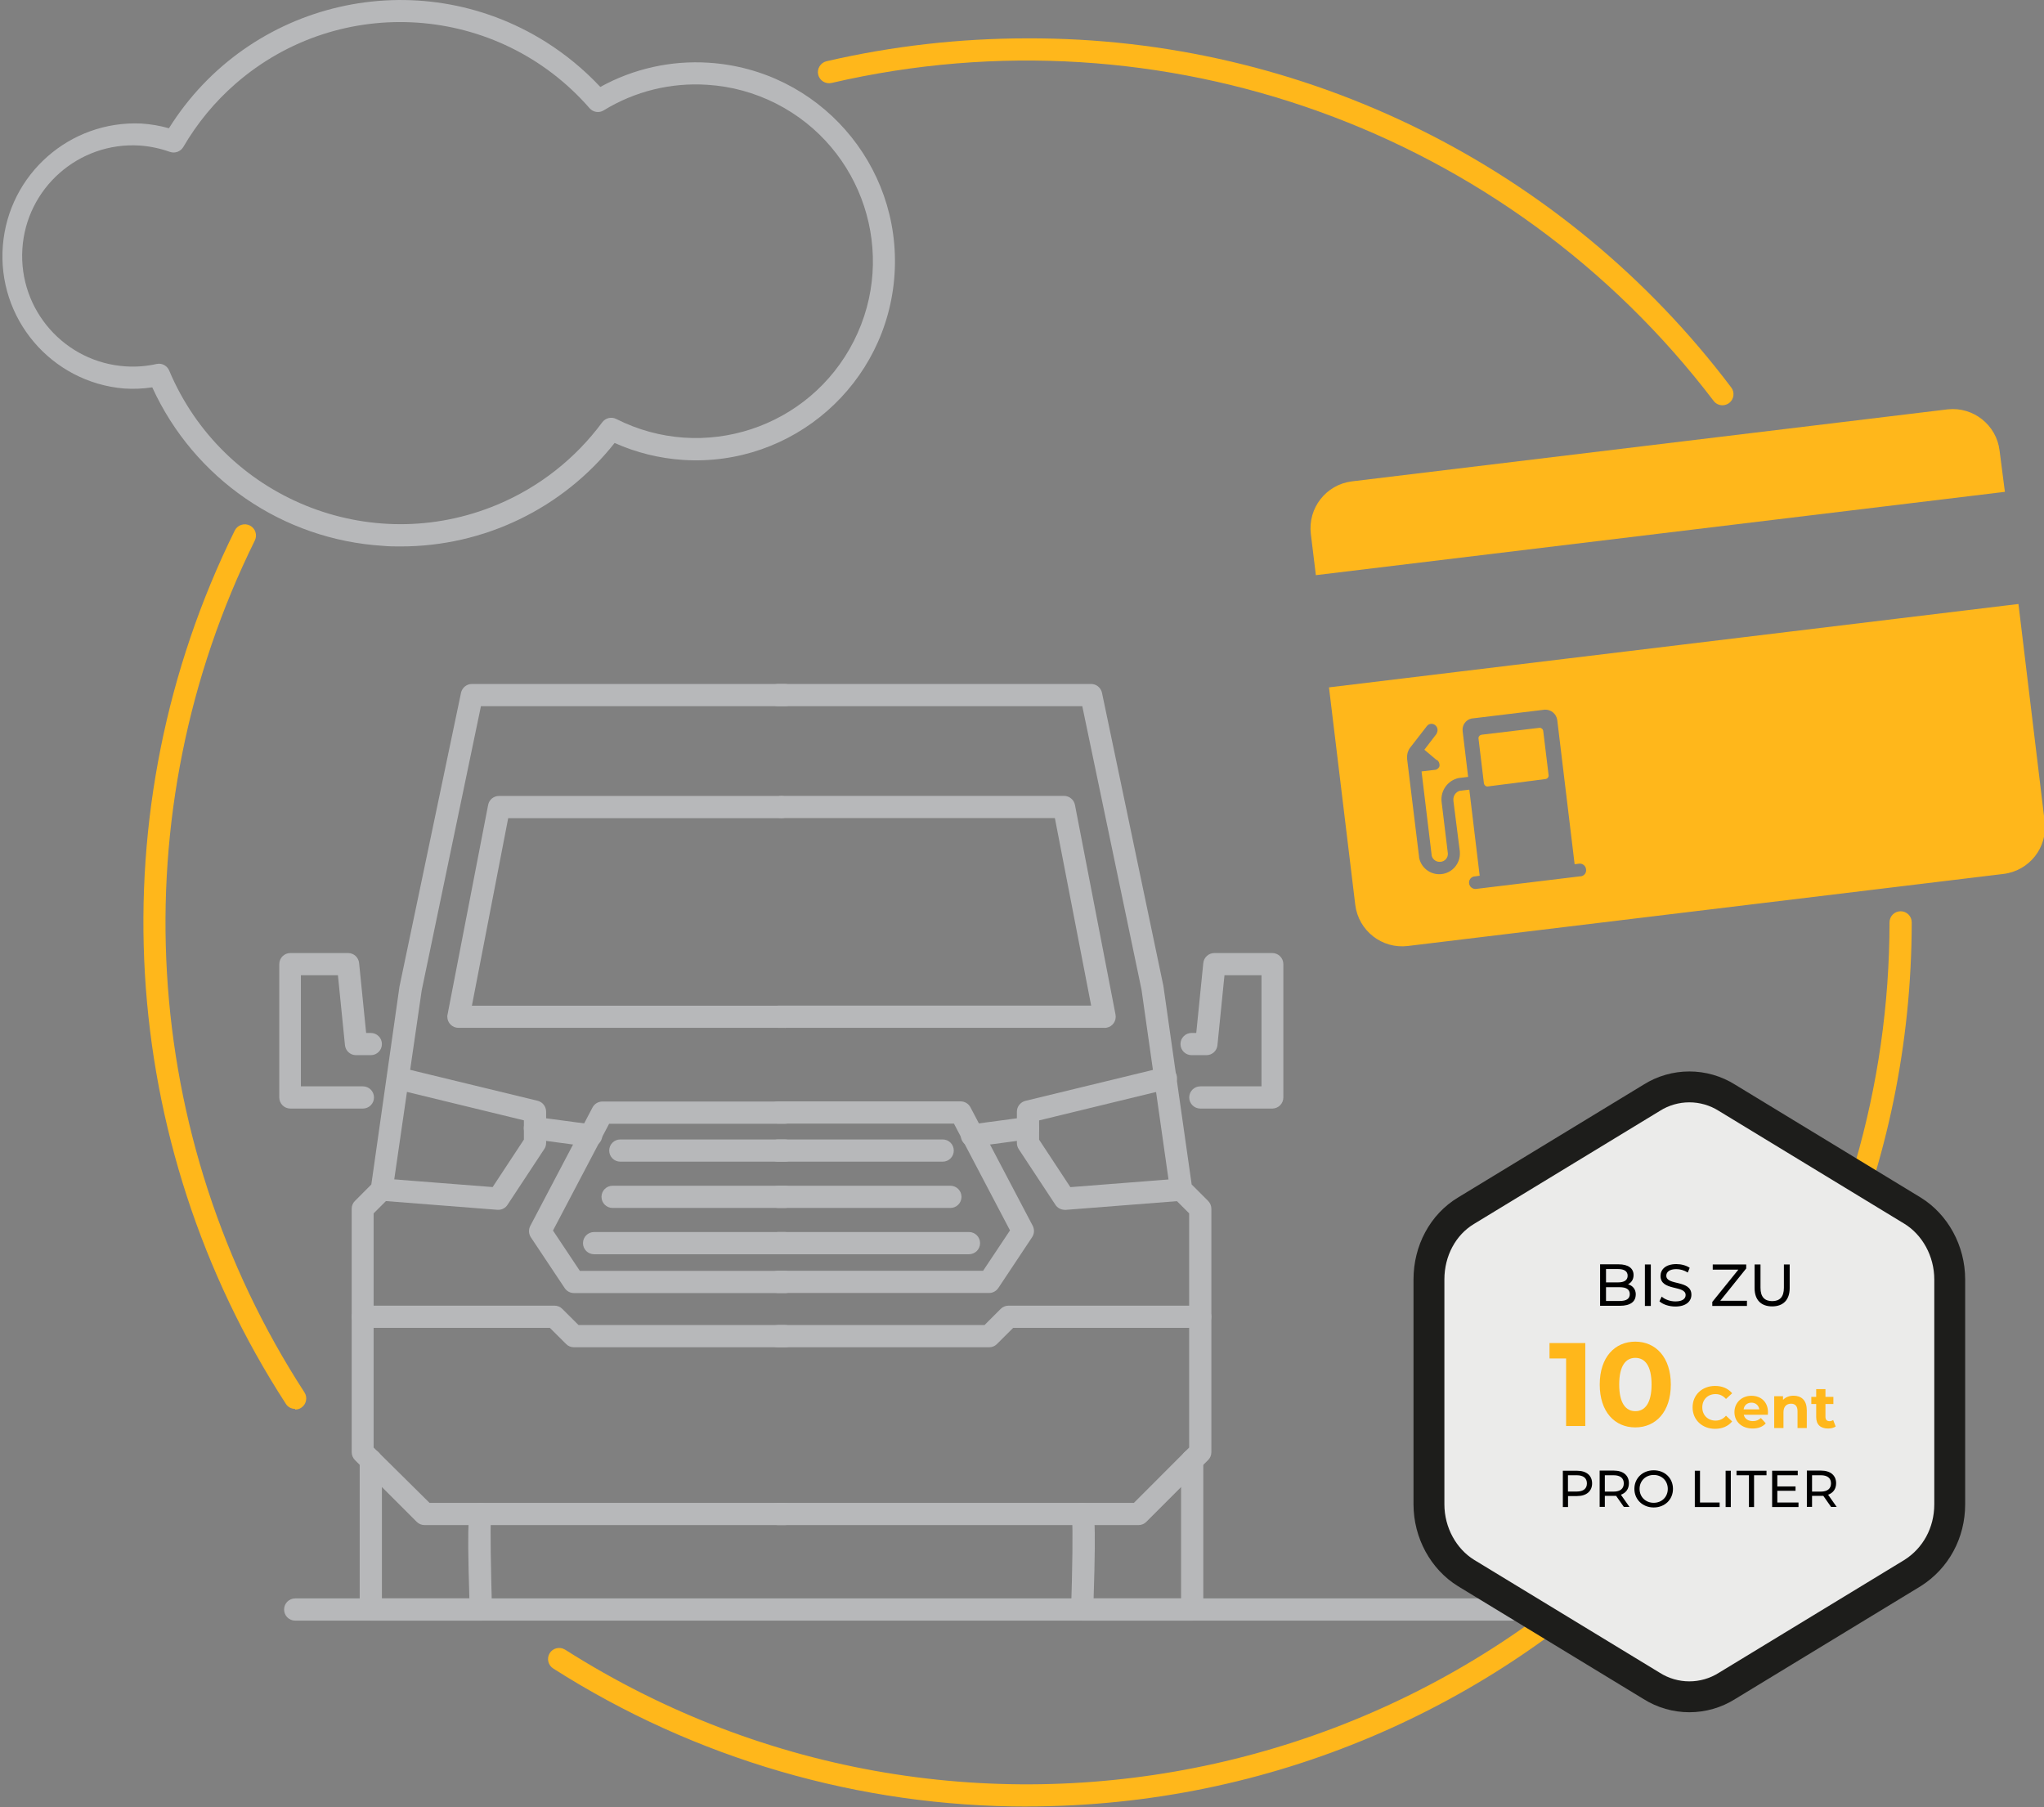 <?xml version="1.0" encoding="UTF-8"?>
<svg xmlns="http://www.w3.org/2000/svg" id="Layer_1" viewBox="0 0 276 244">
  <rect x="0" y="0" width="276" height="244" fill="#808080" stroke="none"/>
  <g>
    <path d="m153.73,205.92h-48.68c-.83,0-1.5-.67-1.5-1.5s.67-1.5,1.5-1.5h48.06l7.46-7.47v-31.62l-2.13-2.13c-.23-.23-.38-.53-.43-.85l-3.87-27.22-8-38.28h-41.09c-.83,0-1.5-.67-1.5-1.5s.67-1.5,1.5-1.5h42.28c.71,0,1.32.5,1.47,1.19l8.29,39.57,3.82,26.82,2.22,2.22c.28.28.44.66.44,1.06v32.87c0,.4-.16.78-.44,1.06l-8.34,8.34c-.28.28-.66.44-1.06.44h0Z" style="fill:#b7b8ba;"></path>
    <path d="m149.15,138.78h-44.07c-.83,0-1.5-.67-1.5-1.5s.67-1.5,1.5-1.5h42.26l-4.9-25.32h-36.91c-.83,0-1.5-.67-1.5-1.5s.67-1.5,1.5-1.5h38.14c.72,0,1.34.51,1.48,1.22l5.48,28.32c.15.82-.38,1.61-1.2,1.76-.09.02-.18.03-.28.03h0Zm-5.39,24.57c-.5,0-.98-.26-1.25-.68l-4.95-7.51c-.16-.25-.25-.53-.25-.83v-4.23c0-.69.48-1.29,1.15-1.46l18.54-4.5c.79-.24,1.63.21,1.87,1s-.21,1.63-1,1.87c-.05.02-.11.03-.16.04l-17.4,4.23v2.6l4.22,6.41,14.85-1.16c.83-.06,1.55.56,1.61,1.39s-.56,1.55-1.38,1.61l-15.73,1.23h-.12Zm-10.2,11.23h-28.51c-.83,0-1.5-.67-1.5-1.5s.67-1.5,1.5-1.5h27.7l3.63-5.45-7.57-14.42h-23.76c-.83,0-1.5-.67-1.5-1.5s.67-1.5,1.5-1.5h24.66c.56,0,1.07.31,1.33.8l8.41,16c.25.49.22,1.07-.08,1.53l-4.56,6.86c-.28.42-.75.68-1.25.68Zm0,7.33h-28.51c-.83,0-1.5-.67-1.5-1.5s.67-1.5,1.5-1.5h27.89l2.18-2.18c.28-.28.66-.44,1.06-.44h25.89c.83,0,1.5.67,1.5,1.5s-.67,1.5-1.5,1.5h-25.26l-2.19,2.18c-.28.29-.66.44-1.06.44Z" style="fill:#b7b8ba;"></path>
    <path d="m131.34,154.82c-.83.06-1.55-.57-1.6-1.4-.06-.83.57-1.55,1.39-1.6l7.48-1c.83-.11,1.59.47,1.7,1.3s-.47,1.59-1.3,1.7l-7.47,1h-.2Zm40.5-5.14h-9.76c-.83,0-1.5-.67-1.5-1.5s.67-1.5,1.5-1.5h8.26v-15h-5l-.95,9.44c-.07.77-.72,1.35-1.49,1.35h-2c-.83,0-1.5-.67-1.5-1.5s.67-1.5,1.5-1.5h.63l.95-9.44c.08-.77.73-1.35,1.5-1.35h7.81c.83,0,1.5.67,1.5,1.5v18c0,.81-.64,1.47-1.45,1.5Zm-10.84,69.14h-14.87c-.41,0-.8-.16-1.08-.46-.29-.29-.44-.68-.42-1.09.17-5.18.26-11,.12-12.25-.08-.19-.12-.39-.12-.6,0-.83.67-1.5,1.5-1.5.41,0,.8.17,1.09.46.51.52.82.84.45,12.44h11.81v-18.66c0-.83.67-1.5,1.5-1.5s1.5.67,1.5,1.5v20.16c0,.82-.66,1.49-1.48,1.5Zm-55-12.9h-48.67c-.4,0-.78-.16-1.06-.44l-8.34-8.34c-.28-.28-.44-.66-.44-1.06v-32.87c0-.4.15-.78.44-1.06l2.21-2.22,3.8-26.72,8.31-39.67c.15-.69.76-1.19,1.47-1.19h42.28c.83,0,1.5.67,1.5,1.5s-.67,1.5-1.5,1.5h-41.06l-8,38.38-3.94,27.12c-.05.32-.2.62-.42.85l-2.13,2.13v31.62l7.55,7.47h48c.83,0,1.5.67,1.5,1.5s-.67,1.5-1.5,1.5h0Z" style="fill:#b7b8ba;"></path>
    <path d="m106,138.78h-44.1c-.83,0-1.5-.68-1.5-1.5,0-.09,0-.19.03-.28l5.48-28.31c.13-.71.75-1.22,1.47-1.22h38.15c.83,0,1.5.67,1.5,1.5s-.67,1.5-1.5,1.5h-36.91l-4.9,25.32h42.28c.83,0,1.5.67,1.5,1.5s-.67,1.5-1.5,1.5h0Zm-38.71,24.57h-.12l-15.73-1.23c-.83-.06-1.45-.79-1.38-1.62.06-.83.79-1.45,1.61-1.38l14.85,1.16,4.22-6.41v-2.6l-17.4-4.23c-.79-.24-1.24-1.08-1-1.87.22-.73.96-1.18,1.71-1.04l18.55,4.5c.67.17,1.14.77,1.14,1.46v4.23c0,.3-.08.59-.25.83l-4.95,7.51c-.27.43-.74.69-1.25.69h0Zm38.71,11.24h-28.5c-.5,0-.97-.25-1.25-.67l-4.57-6.86c-.3-.46-.33-1.04-.08-1.53l8.41-16c.26-.49.77-.8,1.33-.8h24.66c.83,0,1.5.67,1.5,1.5s-.67,1.5-1.5,1.5h-23.75l-7.58,14.42,3.63,5.45h27.7c.83,0,1.5.67,1.5,1.5s-.67,1.5-1.5,1.5h0Zm0,7.32h-28.5c-.4,0-.78-.15-1.06-.44l-2.19-2.18h-25.25c-.83,0-1.5-.67-1.5-1.5s.67-1.5,1.5-1.5h25.87c.4,0,.78.15,1.06.44l2.19,2.18h27.88c.83,0,1.5.67,1.5,1.5s-.67,1.5-1.5,1.5Z" style="fill:#b7b8ba;"></path>
    <path d="m79.72,154.82h-.21l-7.47-1c-.83-.11-1.41-.87-1.3-1.7s.87-1.41,1.7-1.3l7.48,1c.83.06,1.46.77,1.4,1.6s-.77,1.46-1.6,1.4Zm-30.72-5.14h-9.79c-.83,0-1.5-.67-1.5-1.5v-18c0-.83.67-1.5,1.5-1.5h7.79c.77,0,1.41.58,1.49,1.35l.95,9.44h.63c.83,0,1.5.67,1.5,1.5s-.67,1.5-1.5,1.5h-2c-.77,0-1.41-.58-1.49-1.35l-.95-9.44h-5v15h8.37c.83,0,1.5.67,1.5,1.5s-.67,1.5-1.5,1.5Zm78.29,7.17h-22.24c-.83,0-1.5-.67-1.5-1.5s.67-1.5,1.5-1.5h22.24c.83,0,1.5.67,1.5,1.5s-.67,1.5-1.5,1.5Z" style="fill:#b7b8ba;"></path>
    <path d="m106,156.85h-22.24c-.83,0-1.5-.67-1.5-1.5s.67-1.5,1.5-1.5h22.24c.83,0,1.5.67,1.5,1.5s-.67,1.5-1.5,1.5Zm22.33,6.25h-23.23c-.83,0-1.5-.67-1.5-1.5s.67-1.5,1.5-1.5h23.23c.83,0,1.5.67,1.5,1.5s-.67,1.5-1.5,1.5Z" style="fill:#b7b8ba;"></path>
    <path d="m106,163.1h-23.28c-.83,0-1.5-.67-1.5-1.5s.67-1.5,1.5-1.5h23.28c.83,0,1.5.67,1.5,1.5s-.67,1.5-1.5,1.5Zm24.84,6.25h-25.79c-.83,0-1.5-.67-1.5-1.5s.67-1.5,1.5-1.5h25.79c.83,0,1.5.67,1.5,1.5s-.67,1.5-1.5,1.5Z" style="fill:#b7b8ba;"></path>
    <path d="m106,169.35h-25.78c-.83,0-1.5-.67-1.5-1.5s.67-1.5,1.5-1.5h25.78c.83,0,1.5.67,1.5,1.5s-.67,1.5-1.5,1.5Zm-41.07,49.47h-14.86c-.83,0-1.5-.67-1.5-1.5v-20.16c0-.83.67-1.5,1.5-1.5s1.5.67,1.5,1.5v18.66h11.81c-.36-11.6-.05-11.92.45-12.44.29-.29.69-.46,1.1-.46.83,0,1.5.67,1.5,1.5,0,.21-.05.41-.13.6-.13,1.24,0,7.07.13,12.25.03.83-.62,1.52-1.45,1.55h-.05Zm-10.82-145.04c-.79,0-1.59,0-2.39-.08-13.54-.83-25.52-9.06-31.16-21.4-1.25.19-2.52.24-3.78.16C6.91,51.64-.43,42.98.39,33.11c.8-9.61,9.05-16.87,18.69-16.43,1.26.08,2.51.29,3.73.64C33.62.05,56.38-5.18,73.65,5.63c2.72,1.71,5.21,3.76,7.41,6.11,4.47-2.47,9.55-3.6,14.64-3.27,14.81.95,26.04,13.73,25.09,28.54-.95,14.81-13.73,26.04-28.54,25.09-3.2-.21-6.33-.98-9.26-2.29-6.98,8.84-17.63,13.98-28.89,13.97h.01Zm-32.65-24.67c.6,0,1.14.36,1.38.91,7.25,17.25,27.12,25.35,44.36,18.1,5.62-2.36,10.5-6.2,14.12-11.1.44-.59,1.23-.78,1.89-.45,11.76,5.95,26.12,1.24,32.08-10.52s1.24-26.12-10.52-32.08c-2.88-1.46-6.03-2.32-9.25-2.52-4.91-.33-9.8.87-14,3.45-.62.39-1.43.26-1.91-.29C67.31.5,45.91-.98,31.8,11.31c-2.8,2.44-5.18,5.33-7.05,8.54-.37.62-1.12.89-1.8.66-1.32-.47-2.69-.76-4.09-.86-8.23-.51-15.33,5.75-15.84,13.98-.51,8.23,5.75,15.33,13.98,15.84,1.4.09,2.8-.02,4.17-.33.1-.02.19-.03.29-.03Z" style="fill:#b7b8ba;"></path>
    <path d="m211.45,218.82H39.86c-.83,0-1.5-.67-1.5-1.5s.67-1.5,1.5-1.5h171.59c.83,0,1.5.67,1.5,1.5s-.67,1.5-1.5,1.5Z" style="fill:#b7b8ba;"></path>
  </g>
  <path d="m270.72,66.41l-.72-5.58c-.42-3.45-3.54-5.93-7-5.56l-80.49,9.73c-3.47.45-5.92,3.61-5.51,7.08l.68,5.58,93.04-11.25Zm-62.84,31.86l-7.81.93c-.12.02-.24.08-.32.18-.08.09-.12.21-.11.33l.73,6.05c.02.12.08.24.18.32.09.08.2.12.32.11l7.81-1c.13-.02.24-.08.33-.18.07-.09.11-.2.1-.32l-.73-6c-.02-.13-.09-.24-.19-.32-.09-.07-.2-.11-.31-.1Z" style="fill:#ffb71b;"></path>
  <path d="m179.45,92.8l3.55,29.37c.43,3.49,3.6,5.98,7.09,5.56l80.44-9.73c3.49-.42,5.98-3.58,5.56-7.06,0,0,0,0,0,0v-.02l-3.54-29.37-93.1,11.26Zm34,25.52h-.06l-14.14,1.71c-.45.01-.83-.32-.88-.76-.06-.44.24-.84.67-.93h.06l.7-.1-1.4-11.62-1.21.15h-.07c-.56.16-.92.7-.87,1.28v.07l.87,6.84v.09c.11,1.53-1.04,2.87-2.57,2.98-1.42.11-2.7-.88-2.94-2.29v-.09l-1.61-13.17v-.11c-.04-.49.09-.98.38-1.38l.07-.09,2.25-2.9c.28-.32.76-.36,1.09-.09.33.26.42.73.21,1.09v.05l-1.67,2.18,1.65,1.39h.07c.26.21.38.54.31.87-.1.25-.33.43-.6.46h-.06l-1.75.21,1.36,11.27v.07c.12.57.67.94,1.24.86.58-.06,1-.57.95-1.15l-.85-7c-.14-1.49.86-2.86,2.33-3.16l1.26-.15-.74-6.16c-.11-.79.4-1.54,1.18-1.72l9.92-1.2c.82-.03,1.54.56,1.67,1.37l2.35,19.5.67-.08c.44-.02.82.31.87.75.08.45-.21.87-.66.96h-.05ZM39.85,190.23c-.51,0-.98-.25-1.25-.68-22.92-35.35-25.54-80.16-6.89-117.94.38-.74,1.3-1.03,2.04-.65s1.03,1.3.65,2.04c-18.2,36.83-15.65,80.53,6.71,115,.45.69.26,1.62-.44,2.08-.24.16-.53.24-.82.24v-.09Zm98.88,53.69c-22.67.02-44.88-6.44-64-18.62-.71-.43-.94-1.35-.52-2.06s1.35-.94,2.06-.52c.02,0,.05.03.07.04,54.26,34.47,126.18,18.43,160.65-35.83,11.85-18.65,18.14-40.29,18.15-62.39,0-.83.67-1.5,1.5-1.5s1.5.67,1.5,1.5c-.08,65.91-53.5,119.31-119.41,119.37h0ZM232.58,54.72c-.47,0-.91-.22-1.19-.59C203.6,17.63,156.98.82,112.29,11.2c-.81.19-1.62-.32-1.81-1.12s.32-1.62,1.12-1.81c8.89-2.06,17.99-3.09,27.12-3.09,37.34-.13,72.56,17.34,95.05,47.14.5.66.37,1.6-.29,2.1-.26.19-.58.3-.91.3h0Z" style="fill:#ffb71b;"></path>
  <path d="m192.95,172.75v30.36c0,3.86,1.98,7.41,5.01,9.28l25.04,15.23c3.12,1.98,7.1,1.98,10.22,0l25.04-15.23c3.13-1.98,5.01-5.42,5.01-9.28v-30.36c0-3.86-1.98-7.41-5.01-9.28l-25.04-15.23c-3.12-1.98-7.1-1.98-10.22,0l-25.04,15.23c-3.13,1.88-5.01,5.42-5.01,9.28Z" style="fill:#ebebea; stroke:#1d1d1b; stroke-miterlimit:10; stroke-width:4.17px;"></path>
  <path d="m189.92,203.43h75.74v30.46h-75.74v-30.46Z" style="fill:none;"></path>
  <path d="m220.87,174.8c0,.96-.73,1.51-2.14,1.51h-2.67v-5.6h2.51c1.29,0,2.01.54,2.01,1.45,0,.61-.31,1.03-.75,1.25.63.18,1.05.65,1.05,1.39h0Zm-4.01-3.44v1.79h1.64c.82,0,1.28-.3,1.28-.9s-.46-.9-1.28-.9h-1.64Zm3.21,3.38c0-.65-.48-.94-1.37-.94h-1.84v1.86h1.84c.89,0,1.37-.28,1.37-.93h0Zm2.04-4.01h.8v5.6h-.8v-5.6Zm1.97,4.96l.3-.62c.42.38,1.13.65,1.85.65.97,0,1.38-.38,1.38-.86,0-1.37-3.39-.5-3.39-2.58,0-.86.67-1.6,2.14-1.6.66,0,1.33.18,1.8.5l-.26.64c-.49-.31-1.04-.46-1.54-.46-.95,0-1.36.4-1.36.89,0,1.37,3.39.51,3.39,2.57,0,.86-.69,1.59-2.17,1.59-.86,0-1.7-.29-2.14-.7v-.02Zm11.81-.06v.7h-4.68v-.54l3.52-4.36h-3.46v-.7h4.52v.54l-3.5,4.36h3.61-.01Zm1.03-1.72v-3.18h.8v3.15c0,1.24.57,1.8,1.58,1.8s1.58-.56,1.58-1.8v-3.15h.78v3.18c0,1.62-.89,2.48-2.37,2.48s-2.37-.86-2.37-2.48h0Z"></path>
  <path d="m214.98,200.29c0,1.06-.77,1.71-2.04,1.71h-1.21v1.48h-.7v-4.9h1.91c1.27,0,2.04.64,2.04,1.71h0Zm-.7,0c0-.7-.47-1.1-1.37-1.1h-1.19v2.2h1.19c.9,0,1.37-.4,1.37-1.1h0Zm5,3.19l-1.06-1.51c-.1,0-.2,0-.31,0h-1.21v1.49h-.7v-4.9h1.91c1.27,0,2.04.64,2.04,1.71,0,.76-.39,1.3-1.08,1.55l1.16,1.65h-.76,0Zm-.02-3.19c0-.7-.47-1.1-1.37-1.1h-1.19v2.21h1.19c.9,0,1.37-.41,1.37-1.11Zm1.43.74c0-1.44,1.11-2.51,2.61-2.51s2.6,1.06,2.6,2.51-1.11,2.51-2.6,2.51-2.61-1.07-2.61-2.51Zm4.51,0c0-1.09-.81-1.88-1.9-1.88s-1.91.8-1.91,1.88.81,1.88,1.91,1.88,1.9-.8,1.9-1.88Zm3.65-2.45h.7v4.29h2.65v.61h-3.35v-4.9Zm4.16,0h.7v4.9h-.7v-4.9Zm3.15.61h-1.68v-.61h4.05v.61h-1.68v4.29h-.69v-4.29Zm6.69,3.68v.61h-3.56v-4.9h3.46v.61h-2.76v1.51h2.46v.59h-2.46v1.58h2.86Zm4.41.61l-1.06-1.51c-.1,0-.2,0-.31,0h-1.21v1.49h-.7v-4.9h1.91c1.27,0,2.04.64,2.04,1.71,0,.76-.39,1.3-1.08,1.55l1.16,1.65h-.76,0Zm-.02-3.19c0-.7-.47-1.1-1.37-1.1h-1.19v2.21h1.19c.9,0,1.37-.41,1.37-1.11Z"></path>
  <g>
    <path d="m214.06,181.34v11.2h-2.59v-9.12h-2.24v-2.08h4.83Z" style="fill:#ffb71b;"></path>
    <path d="m216.01,186.94c0-3.7,2.05-5.79,4.8-5.79s4.8,2.1,4.8,5.79-2.03,5.79-4.8,5.79-4.8-2.1-4.8-5.79Zm7,0c0-2.54-.9-3.6-2.19-3.6s-2.18,1.06-2.18,3.6.9,3.6,2.18,3.6,2.19-1.06,2.19-3.6Z" style="fill:#ffb71b;"></path>
  </g>
  <g>
    <path d="m228.55,190.02c0-1.69,1.3-2.89,3.04-2.89.97,0,1.77.35,2.3.99l-.83.77c-.38-.43-.85-.66-1.41-.66-1.05,0-1.79.74-1.79,1.79s.74,1.79,1.79,1.79c.56,0,1.03-.22,1.41-.66l.83.77c-.53.65-1.34,1-2.31,1-1.73,0-3.03-1.21-3.03-2.89Z" style="fill:#ffb71b;"></path>
    <path d="m238.71,191.02h-3.25c.12.54.58.86,1.23.86.46,0,.78-.14,1.08-.42l.66.72c-.4.46-1,.7-1.77.7-1.49,0-2.46-.94-2.46-2.21s.98-2.21,2.29-2.21,2.24.85,2.24,2.23c0,.1-.02.23-.02.34Zm-3.27-.73h2.12c-.09-.54-.5-.9-1.06-.9s-.98.34-1.06.9Z" style="fill:#ffb71b;"></path>
    <path d="m243.97,190.36v2.46h-1.25v-2.27c0-.7-.32-1.02-.87-1.02-.6,0-1.03.37-1.03,1.16v2.13h-1.25v-4.3h1.19v.5c.34-.37.84-.57,1.42-.57,1.02,0,1.78.59,1.78,1.9Z" style="fill:#ffb71b;"></path>
    <path d="m247.87,192.61c-.26.18-.63.27-1.02.27-1.02,0-1.61-.52-1.61-1.54v-1.77h-.66v-.96h.66v-1.05h1.25v1.05h1.07v.96h-1.07v1.75c0,.37.2.57.54.57.18,0,.37-.06.5-.16l.34.88Z" style="fill:#ffb71b;"></path>
  </g>
</svg>
